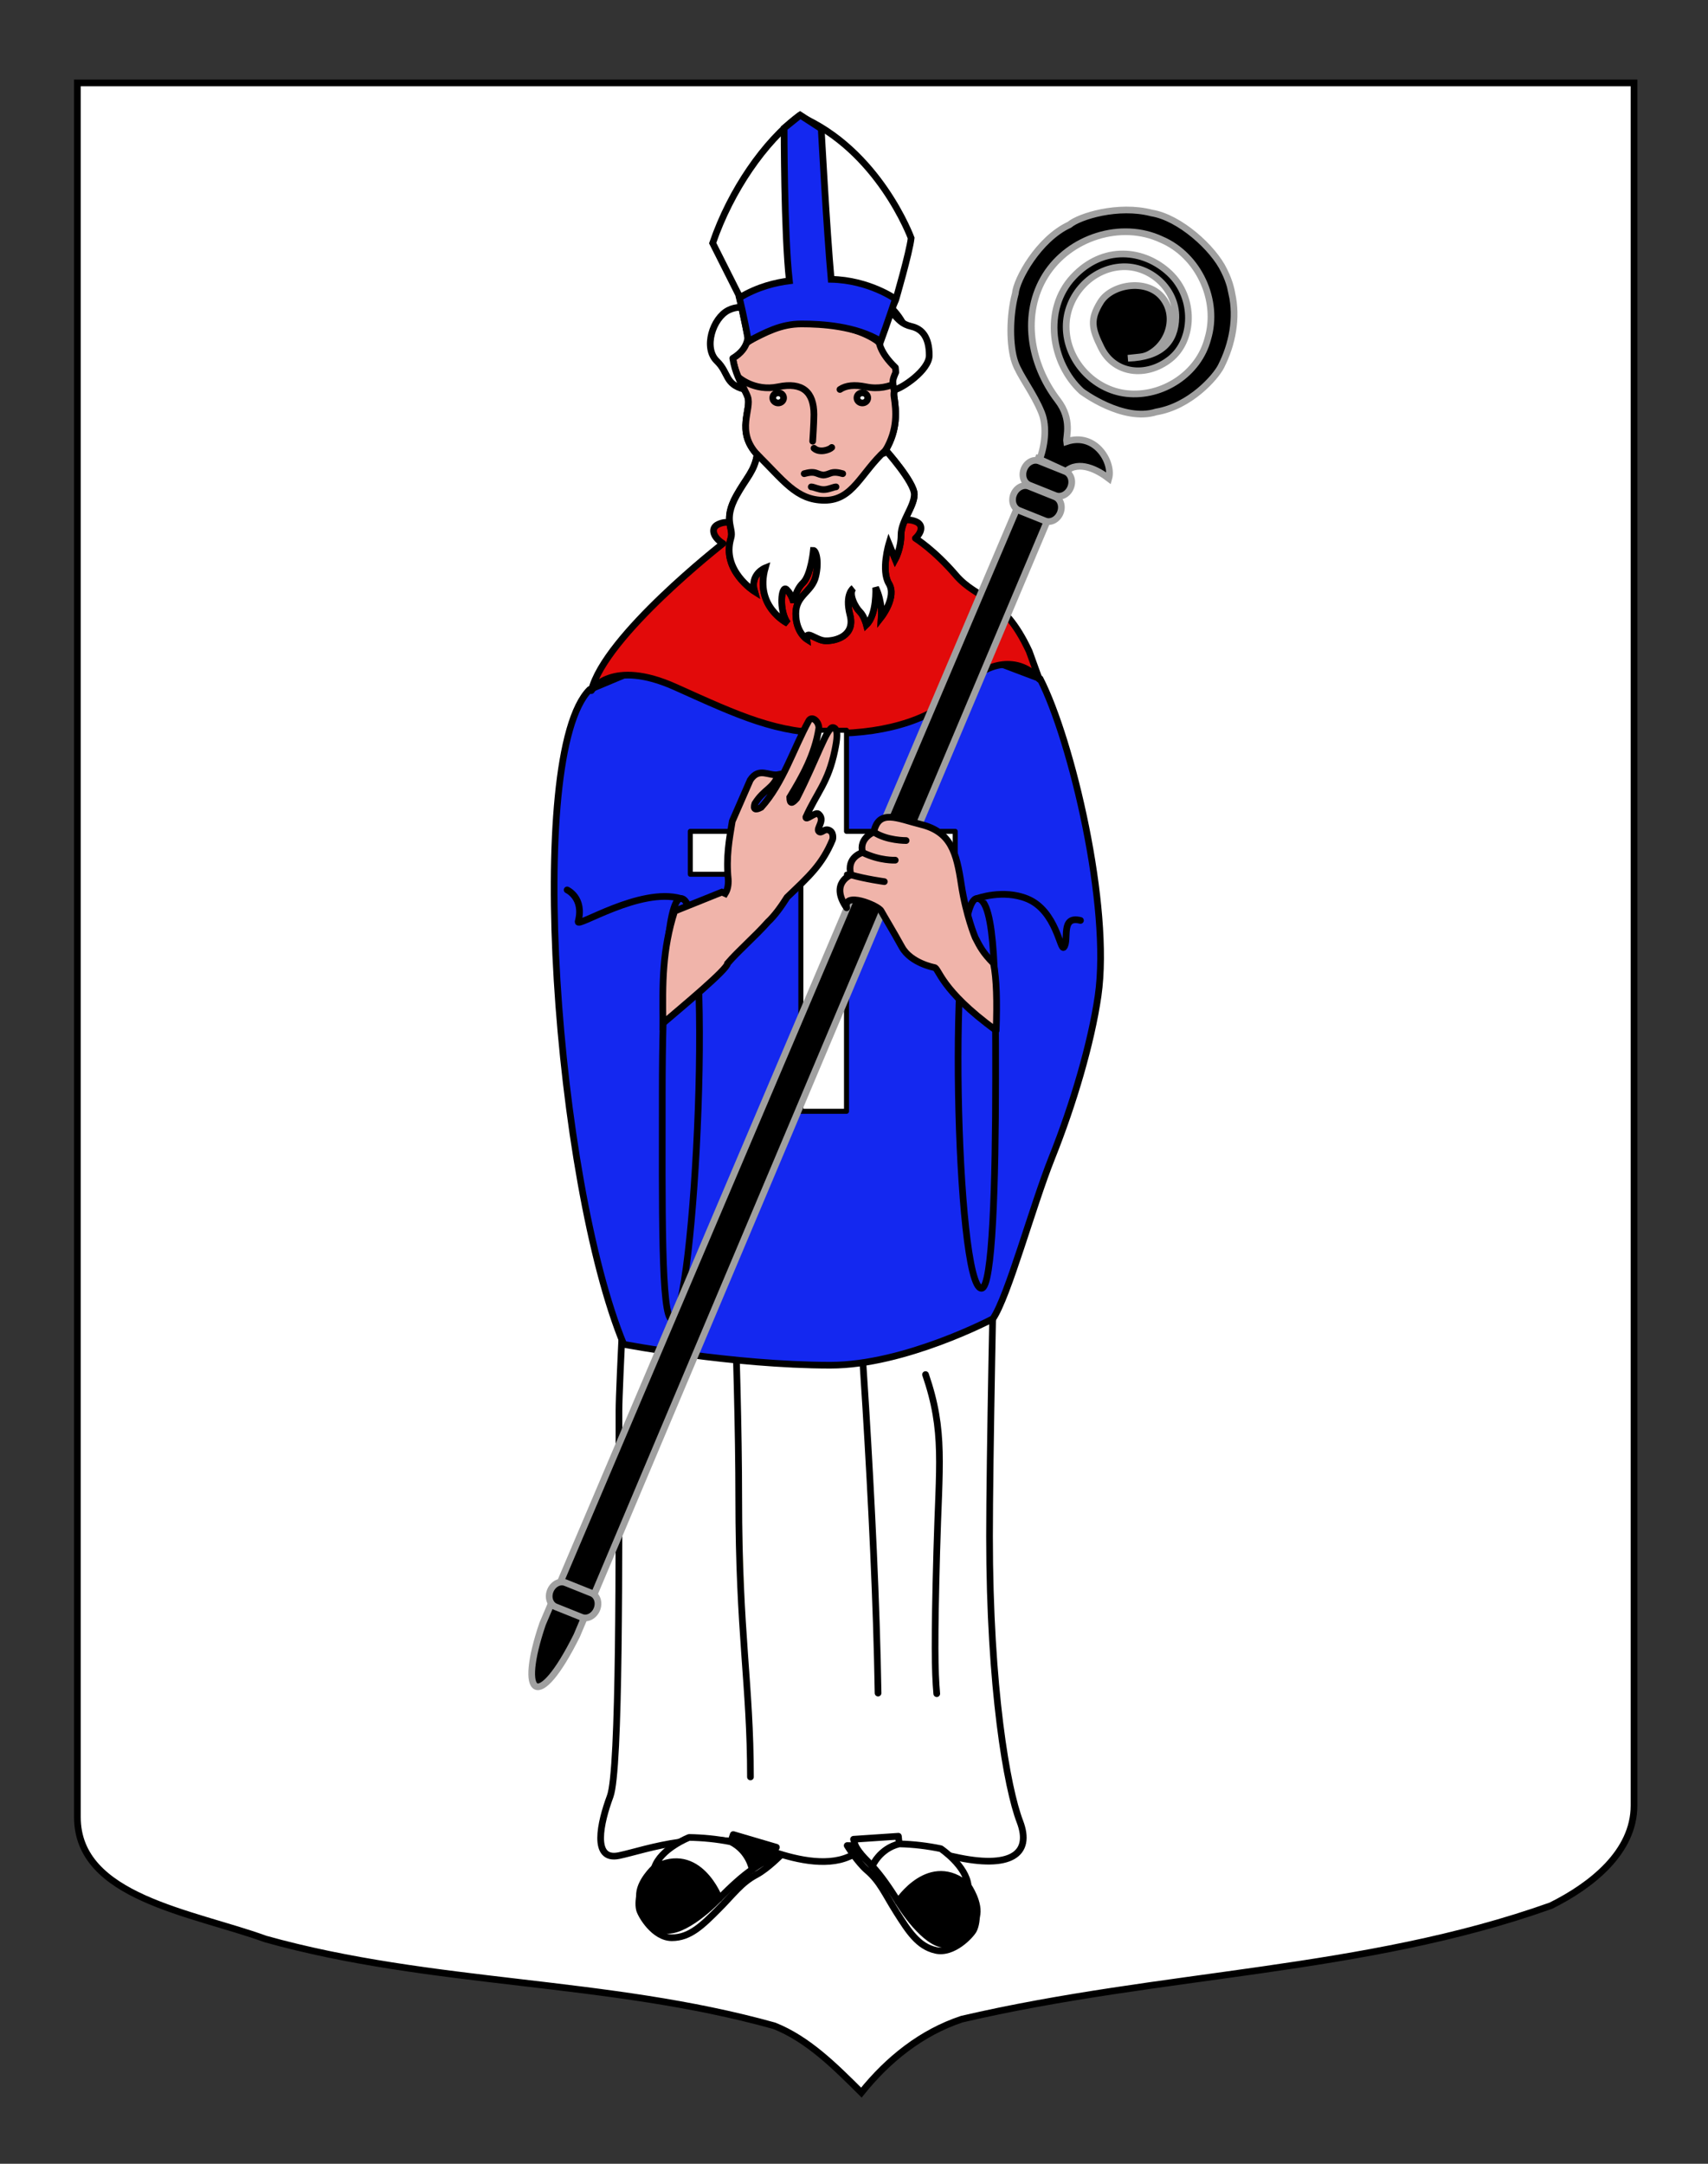 <?xml version="1.0" encoding="utf-8"?>
<!-- Generator: Adobe Illustrator 15.1.0, SVG Export Plug-In . SVG Version: 6.00 Build 0)  -->
<!DOCTYPE svg PUBLIC "-//W3C//DTD SVG 1.1//EN" "http://www.w3.org/Graphics/SVG/1.1/DTD/svg11.dtd">
<svg version="1.1" id="Calque_2" xmlns="http://www.w3.org/2000/svg" xmlns:xlink="http://www.w3.org/1999/xlink" x="0px" y="0px"
	 width="255.118px" height="323.148px" viewBox="0 0 255.118 323.148" enable-background="new 0 0 255.118 323.148"
	 xml:space="preserve">
<rect x="0" y="0" width="255.118" height="323.148" fill="#333333" stroke="none"/>
<path fill="#FFFFFF" stroke="#000000" d="M244.067,269.645c0,6.979-6.406,11.965-12.406,14.956c-28,9.973-58,9.973-88,16.95
	c-6,1.994-11,5.982-15,10.969c-4-3.989-8-7.978-13-9.972c-25-6.979-51-5.982-76-12.963c-11-3.987-28.1-6.188-28.1-18.196
	c0-110.35,0-123.811,0-259.002c78,0,154.506,0,232.506,0C244.067,148.368,244.067,246.171,244.067,269.645z"/>
<g id="Abbe">
	<g id="Robe">
		
			<ellipse id="circle2725" fill="#FCEF3C" stroke="#000000" stroke-linecap="round" stroke-linejoin="round" cx="116.096" cy="154.606" rx="1.499" ry="1.706"/>
		<path id="path2695_2_" fill="#FFFFFF" stroke="#000000" stroke-linecap="round" stroke-linejoin="round" d="M148.649,179.267
			c-0.217,7.773-0.846,39.153-0.846,50.172l0,0c0,22.825,2.631,37.641,4.527,42.582c1.895,4.938-1.459,7.152-9.783,5.278
			c-8.326-1.872-12.268-1.531-15.773,0c-3.506,1.533-8.325,0.341-12.122-1.025c-9.464-3.396-18.11,0-22.199,0.852
			c-4.09,0.853-2.775-4.937-1.315-8.856c1.46-3.916,1.315-35.423,1.315-57.57c0-3.683,1.168-25.316,1.405-30.391L148.649,179.267z"
			/>
		<path id="path2715" fill="#FCEF3C" stroke="#000000" stroke-linecap="round" stroke-linejoin="round" d="M108.809,171.868
			c0,0,1.534,31.683,1.534,51.864c0,20.185,1.748,27.848,1.748,41.646"/>
		<path id="path2717" fill="#FCEF3C" stroke="#000000" stroke-linecap="round" stroke-linejoin="round" d="M124.802,130.99
			c0,0,1.095,31.169,2.189,45.732s3.725,49.312,4.163,76.134"/>
		<path id="path2719" fill="#FFFFFF" stroke="#000000" stroke-linecap="round" stroke-linejoin="round" d="M138.245,205.285
			c2.92,8.518,2.021,13.429,1.674,26.452c-0.367,13.455-0.295,17.901,0,21.205"/>
		<path id="path2723" fill="#1428F0" stroke="#000000" stroke-linecap="round" stroke-linejoin="round" d="M119.979,158.97
			c0,0-1.283-9.888-3.164-7.775c-1.881,2.115,0.807,1.686-0.728,3.411c-1.536,1.726,1.15,1.296-0.731,3.41
			c-1.881,2.114-3.157-7.775-3.157-7.775"/>
	</g>
	<g id="Surplis">
		<path id="path2695_1_" fill="#1428F0" stroke="#000000" stroke-linecap="round" stroke-linejoin="round" d="M93.165,200.767
			c-10.056-24.273-14.795-88.08-5.086-97.789l33.868-14.218l33.405,12.6c4.711,9.198,10.59,33.988,8.666,47.361
			c-1.008,7.002-3.705,16.181-6.9,24.167c-2.906,7.273-6.562,20.788-8.816,24.064c0,0-13.129,6.936-24.273,6.936
			C109.463,203.888,93.165,200.767,93.165,200.767z"/>
		<path id="path2705" fill="#1428F0" stroke="#000000" stroke-linecap="round" stroke-linejoin="round" d="M98.92,163.302
			c0,16.443-0.209,33.731,1.459,33.731c3.396,0,6.573-62.849,1.315-62.849C99.609,134.185,98.92,148.387,98.92,163.302
			L98.92,163.302z"/>
		<path id="path2703" fill="#1428F0" stroke="#000000" stroke-linecap="round" stroke-linejoin="round" d="M148.711,161.158
			c0,15.229-0.447,31.245-2.111,31.245c-3.83,0-5.148-58.217-0.652-58.217C148.79,134.185,148.711,147.342,148.711,161.158z"/>
		<path id="path2713" fill="#1428F0" stroke="#000000" stroke-linecap="round" stroke-linejoin="round" d="M84.711,132.906
			c0,0,2.59,1.176,1.645,4.727c-0.275,1.023,9.255-5.173,15.33-3.449"/>
		<path id="path2711" fill="#1428F0" stroke="#000000" stroke-linecap="round" stroke-linejoin="round" d="M145.944,134.185
			c0,0,3.875-1.431,7.484,0.043c4.379,1.788,4.928,7.875,5.477,7.238c0.84-0.979-0.584-4.779,2.482-4.002"/>
	</g>
	<g id="Pieds">
		<g id="g2653">
			<path id="path2655" stroke="#000000" stroke-linecap="round" stroke-linejoin="round" d="M115.499,276.735
				c0,0-0.544,0.804-2.305,1.895c-0.286,0.18-0.563,0.361-0.841,0.554c0,0-0.464-2.751-3.193-4.118l0.361-1.083l6.445,1.896
				L115.499,276.735z"/>
			<path id="path2657" stroke="#000000" stroke-linecap="round" stroke-linejoin="round" d="M95.519,283.194
				c-0.13-2.095,2.221-4.252,2.221-4.252c6.632-3.594,9.696,4.563,9.696,4.563c-0.101,0.102-0.209,0.21-0.317,0.317
				c-2.69,2.689-7.294,6.069-9.03,3.616c-1.359-1.921-1.293-1.055-2.357-3.366C95.604,283.786,95.537,283.494,95.519,283.194
				L95.519,283.194z"/>
		</g>
		<g id="g2659">
			<path id="path2661" fill="#FFFFFF" stroke="#000000" stroke-linecap="round" stroke-linejoin="round" d="M109.157,275.063
				c-2.141-0.426-4.233-0.619-6.228-0.65c0,0-4.255,1.66-5.188,4.529c6.632-3.587,9.696,4.566,9.696,4.566
				c-0.101,0.103-0.209,0.209-0.317,0.314c-2.69,2.691-7.294,6.069-9.03,3.619c-1.36-1.919-1.294-1.054-2.357-3.366
				c-0.13-0.29-0.202-0.582-0.216-0.882c0,0-0.219,1.193,0,2.008c0.216,0.813,2.153,4.191,4.844,4.191
				c2.696,0,4.573-1.877,6.918-4.225c2.346-2.346,3.412-3.973,5.695-5.188c1.732-0.924,3.71-2.982,3.71-2.982
				c-0.399-0.08-0.794-0.17-1.188-0.263c0,0-0.544,0.805-2.305,1.894c-0.286,0.18-0.563,0.361-0.841,0.555
				C112.353,279.183,111.889,276.43,109.157,275.063L109.157,275.063z"/>
			<path id="path2663" fill="#FCEF3C" stroke="#000000" stroke-linecap="round" stroke-linejoin="round" d="M107.442,283.508
				c1.819-1.806,3.292-3.192,4.912-4.319"/>
		</g>
		<g id="g2665">
			<path id="path2667" fill="#FFFFFF" stroke="#000000" stroke-linecap="round" stroke-linejoin="round" d="M127.756,275.625
				c0,0,0.361,0.905,1.838,2.355c0.241,0.236,0.475,0.476,0.701,0.723c0,0,1.055-2.586,4.018-3.326l-0.123-1.141l-6.703,0.448
				L127.756,275.625z"/>
			<path id="path2669" stroke="#000000" stroke-linecap="round" stroke-linejoin="round" d="M145.854,286.28
				c0.578-2.013-1.242-4.636-1.242-4.636c-5.693-4.944-10.469,2.346-10.469,2.346c0.08,0.125,0.158,0.25,0.246,0.378
				c2.037,3.211,5.801,7.511,8.029,5.496c1.744-1.575,1.488-0.746,3.033-2.774C145.643,286.833,145.77,286.566,145.854,286.28z"/>
		</g>
		<g id="g2671">
			<path id="path2673" fill="#FFFFFF" stroke="#000000" stroke-linecap="round" stroke-linejoin="round" d="M134.311,275.377
				c2.182,0.046,4.264,0.313,6.217,0.717c0,0,3.799,2.54,4.09,5.555c-5.693-4.946-10.469,2.343-10.469,2.343
				c0.078,0.124,0.158,0.25,0.244,0.378c2.037,3.211,5.795,7.51,8.029,5.496c1.746-1.574,1.488-0.746,3.033-2.773
				c0.188-0.255,0.322-0.525,0.404-0.812c0,0-0.043,1.211-0.434,1.954c-0.391,0.748-3.02,3.625-5.65,3.039
				c-2.625-0.587-4.051-2.824-5.83-5.626c-1.777-2.8-2.463-4.616-4.428-6.304c-1.489-1.282-2.975-3.719-2.975-3.719
				c0.407,0.015,0.812,0.015,1.217,0.011c0,0,0.361,0.903,1.838,2.354c0.241,0.239,0.473,0.478,0.7,0.725
				C130.294,278.703,131.346,276.115,134.311,275.377L134.311,275.377z"/>
			<path id="path2675" fill="#FCEF3C" stroke="#000000" stroke-linecap="round" stroke-linejoin="round" d="M134.149,283.99
				c-1.377-2.163-2.52-3.836-3.854-5.287"/>
		</g>
	</g>
	<path id="Chasuble" fill="#E20A0A" stroke="#000000" stroke-linecap="round" stroke-linejoin="round" d="M100.924,102.632
		c9.637,4.344,15.115,6.899,23.44,6.899c8.324,0,15.553-2.299,19.275-6.643c3.725-4.344,8.67-4.855,11.598-1.443l-1.514-4.18
		c-3.924-8.433-7.729-7.602-10.955-11.371c-3.23-3.77-6.041-5.504-6.041-5.504c0.928-0.839,1.248-1.991,0.1-2.482
		c-2.322-0.995-4.305,1.083-14.752,1.22c-10.456,0.139-12.476-1.887-14.781-0.831c-1.337,0.613-0.633,2.085,0.697,2.871
		c0,0-17.689,13.797-19.662,21.972C88.329,103.14,91.283,98.288,100.924,102.632z"/>
	<g id="Tete">
		<path id="path2739" fill="#F0B4AA" stroke="#000000" d="M113.088,67.884c-3.249-3.534-0.749-6.792-1.413-8.627
			c-0.622-1.714-2.414-3.561-2.414-8.198c0-4.638,8.008-9.44,13.089-9.44c6.975,0,13.262,4.969,13.262,9.44
			c0,4.471-2.412,5.964-2.066,8.198c0.328,2.129,0.578,4.86-1.26,7.976c0,0,4.273,4.777,4.273,6.6c0,1.822-1.982,3.975-1.982,6.045
			s-0.867,3.643-0.867,3.643l-0.947-2.318c0,0-1.201,3.974,0,5.964c1.205,1.987-1.119,4.969-1.119,4.969s0.174-2.236-0.859-4.39
			c0,0,0.216,4.017-1.379,5.548c0,0-0.349-1.325-0.989-1.945c-0.646-0.622-1.787-2.712-0.947-3.52c0,0-1.335,0.87-0.517,4.016
			c0.818,3.147-2.188,3.918-3.703,3.851c-1.399-0.062-2.938-1.749-2.757-0.248c0,0-1.635-1.036-1.635-3.811
			c0-2.774,2.414-3.189,2.971-5.549c0.562-2.36,0-3.893-0.345-3.893c0,0-0.367,3.706-1.549,4.845
			c-1.185,1.139-1.382,2.94-1.382,2.94s-0.281-1.181-1.076-1.947c-0.797-0.766-1.206,3.148,0.169,5.052c0,0-4.996-2.442-3.355-8.28
			c0,0-2.324,0.911-1.595,3.519c0,0-4.983-3.125-3.533-7.95c0.474-1.573-1.24-2.606,0.817-6.335
			C111.455,71.388,112.725,70.333,113.088,67.884L113.088,67.884z"/>
		<path id="Contour_visage_3_" fill="#F0B4AA" stroke="#000000" stroke-linecap="round" stroke-linejoin="round" d="M113.088,67.884
			L113.088,67.884c-3.249-3.534-0.749-6.792-1.413-8.627c-0.622-1.714-2.414-3.561-2.414-8.198c0-4.638,8.008-9.44,13.089-9.44
			c6.975,0,12.404,4.823,13.262,9.44c0.818,4.402-2.412,5.964-2.066,8.198c0.328,2.129,0.578,4.86-1.26,7.976"/>
		<path id="path2741" fill="#FFFFFF" stroke="#000000" d="M123.161,74.717c-4.263,0-6.162-3.047-10.072-6.832
			c-0.363,2.449-1.628,3.504-3.096,6.155c-2.055,3.729-0.344,4.762-0.817,6.336c-1.448,4.824,3.535,7.95,3.535,7.95
			c-0.733-2.608,1.593-3.519,1.593-3.519c-1.636,5.838,3.358,8.281,3.358,8.281c-1.381-1.905-0.968-5.818-0.172-5.051
			c0.797,0.767,1.078,1.947,1.078,1.947s0.194-1.802,1.378-2.94c1.185-1.14,1.55-4.846,1.55-4.846c0.345,0,0.905,1.532,0.345,3.892
			c-0.56,2.361-2.97,2.774-2.97,5.548c0,2.774,1.635,3.811,1.635,3.811c-0.182-1.502,1.356,0.186,2.756,0.248
			c1.516,0.068,4.52-0.704,3.701-3.851c-0.819-3.147,0.518-4.017,0.518-4.017c-0.837,0.807,0.301,2.899,0.947,3.519
			c0.65,0.622,0.99,1.946,0.99,1.946c1.592-1.533,1.375-5.549,1.375-5.549c1.033,2.153,0.866,4.39,0.866,4.39
			s2.325-2.982,1.116-4.969c-1.204-1.989,0-5.963,0-5.963l0.951,2.318c0,0,0.861-1.573,0.861-3.643c0-2.069,1.98-4.224,1.98-6.045
			c0-1.821-4.27-6.601-4.27-6.601C128.551,70.633,127.422,74.717,123.161,74.717z"/>
		<path id="path2745" fill="#FCEF3C" stroke="#000000" stroke-linecap="round" stroke-linejoin="round" d="M113.088,67.884
			c0.122,0.132,0.256,0.266,0.392,0.4"/>
		<path id="path2747" fill="#FCEF3C" stroke="#000000" stroke-linecap="round" stroke-linejoin="round" d="M131.993,67.703
			c0.103-0.159,0.197-0.315,0.289-0.472"/>
		<path id="path2749" fill="#F0B4AA" stroke="#000000" stroke-linecap="round" stroke-linejoin="round" d="M110.248,56.293
			c0,0,2.369,2.218,5.985,1.474c3.617-0.746,5.339,0.745,5.339,4.141c0,1.325-0.183,3.985-0.183,3.985"/>
		<path id="path2751" fill="#FCEF3C" stroke="#000000" stroke-linecap="round" stroke-linejoin="round" d="M133.897,57.204
			c-1.049,0.507-2.631,0.962-4.573,0.562c-1.702-0.35-2.985-0.207-3.866,0.399"/>
		
			<ellipse id="circle2753" fill="#FFFFFF" stroke="#000000" stroke-linecap="round" stroke-linejoin="round" cx="116.234" cy="59.422" rx="0.807" ry="0.758"/>
		
			<ellipse id="circle2755" fill="#FFFFFF" stroke="#000000" stroke-linecap="round" stroke-linejoin="round" cx="128.807" cy="59.422" rx="0.807" ry="0.758"/>
		<path id="path2757" fill="#FCEF3C" stroke="#000000" stroke-linecap="round" stroke-linejoin="round" d="M124.87,72.713
			c-0.354,0-1.104,0.407-1.85,0.407c-0.744,0-1.489-0.407-1.845-0.407"/>
		<path fill="#FCEF3C" stroke="#000000" stroke-linecap="round" stroke-linejoin="round" d="M121.584,66.943
			c0.829,0.76,2.319,0.234,2.651-0.117"/>
		<path id="path2759" fill="#FCEF3C" stroke="#000000" stroke-linecap="round" stroke-linejoin="round" d="M125.874,70.744
			c-0.637-0.178-1.304-0.306-1.904-0.051c-0.607,0.254-0.971,0.254-0.971,0.254s-0.363,0-0.969-0.254
			c-0.606-0.254-1.274-0.127-1.91,0.051"/>
		<path id="path2761" fill="#FFFFFF" stroke="#000000" stroke-linecap="round" stroke-linejoin="round" d="M133.741,54.892
			c-4.576-4.42-1.479-6.698-1.479-6.698c-0.723-0.963-0.805-3.167,1.215-1.228c0.723,0.699,1.184,1.452,2.672,1.793
			c1.488,0.341,2.648,1.491,2.648,4.318c0,2.236-4.133,4.963-5.26,5.163c-0.189-1.239-0.357-1.231,0.268-2.647L133.741,54.892z"/>
		<path id="path2763" fill="#FFFFFF" stroke="#000000" stroke-linecap="round" stroke-linejoin="round" d="M111.151,58.129
			c-2.933-0.766-2.247-2.443-4.086-4.213c-2.035-1.957-0.604-6.398,1.722-7.578c2.323-1.181,4.717,0.373,4.717,0.373
			c1.098,0.56-1.034,1.49-1.487,2.485c-0.453,0.994,0.039,2.736-2.566,4.318C109.799,55.657,110.571,57.014,111.151,58.129z"/>
	</g>
	<path id="Croix" fill="#FFFFFF" stroke="#000000" stroke-width="0.75" stroke-linecap="round" stroke-linejoin="round" d="
		M126.44,165.967v-35.399h16.234v-6.41H126.44V109.06h-6.818v15.096H103.11v6.411h16.512v35.399H126.44z"/>
	<g id="Crosse">
		<path id="path1576" stroke="#A0A0A0" d="M182.842,40.415c-1.613-3.394-6.684-7.947-10.818-8.603
			c-4.996-1.309-10.818,0.507-12.295,1.758c-4.607,2.135-7.916,8.199-8.072,10.262c-0.906,3.344-0.893,7.852-0.047,10.278
			c0.697,2.006,2.771,4.556,3.965,7.513c0.885,2.188,0.428,5.192-0.357,7.152c1.145,0.46,2.387,1.002,3.957,1.655
			c1.979-1.763,4.814-0.228,6.445,1.023c0.66-2.345-1.939-6.959-6.307-5.505c-0.105-0.69,0.895-3.285-1.312-6.158
			c-4.182-5.452-5.432-12.943-1.834-18.683c3.541-5.645,11.279-8.164,17.326-5.325c5.541,2.372,8.645,9.075,6.902,14.833
			c-1.355,5.2-6.777,8.746-12.117,8.158c-4.947-0.546-9.016-4.948-9.029-9.97c-0.016-4.606,3.75-8.765,8.396-8.964
			c4.189-0.183,8.057,3.309,7.988,7.559c-0.061,3.646-2.152,5.924-7.148,6.107c1.521-0.191,2.268-0.132,3.133-0.592
			c3.055-1.622,4.273-5.872,1.902-8.605c-2.371-2.731-7.516-1.832-9.131,0.792c-1.619,2.623-1.326,3.973,0.115,6.86
			c1.943,3.898,6.689,4.469,10.258,1.675c3.57-2.793,3.789-9.17-0.045-12.806c-3.832-3.635-9.936-4.289-14.438,0.552
			c-4.5,4.84-3.314,12.829,1.275,17.062c0,0,6.166,4.655,11.158,3.077c5.064-0.85,8.85-5.191,9.66-6.778
			c1.711-3.354,2.445-7.245,1.627-10.916C184,43.827,183.778,42.253,182.842,40.415z"/>
		<path id="Fut" stroke="#A0A0A0" d="M81.042,242.52l74.022-174.028l4.43,2.044l-73.34,173.73
			C80.349,255.928,77.344,253.385,81.042,242.52z"/>
		<g>
			<path id="rect4588" stroke="#A0A0A0" stroke-linecap="round" stroke-linejoin="round" d="M89.151,240.345L89.151,240.345
				c-0.408,0.994-1.421,1.527-2.268,1.188l-3.893-1.561c-0.843-0.341-1.199-1.422-0.791-2.416l0,0
				c0.407-0.994,1.423-1.524,2.268-1.187l3.894,1.561C89.204,238.268,89.559,239.35,89.151,240.345z"/>
			<path id="rect2511" stroke="#A0A0A0" stroke-linecap="round" stroke-linejoin="round" d="M158.366,76.603L158.366,76.603
				c-0.408,0.995-1.422,1.527-2.268,1.188l-3.895-1.562c-0.844-0.338-1.199-1.421-0.793-2.414l0,0
				c0.41-0.996,1.426-1.527,2.27-1.189l3.893,1.561C158.42,74.527,158.774,75.608,158.366,76.603z"/>
			<path id="rect2513" stroke="#A0A0A0" stroke-linecap="round" stroke-linejoin="round" d="M159.913,72.825L159.913,72.825
				c-0.408,0.993-1.422,1.526-2.27,1.187l-3.893-1.559c-0.846-0.339-1.199-1.421-0.793-2.417l0,0
				c0.408-0.994,1.424-1.526,2.268-1.188l3.895,1.561C159.967,70.749,160.321,71.831,159.913,72.825z"/>
		</g>
	</g>
	<g id="Mitre">
		<g id="g2145">
			<path id="path2149" fill="#FFFFFF" stroke="#000000" d="M106.449,36.305c2.703-7.899,7.791-15.186,12.875-18.994
				c11.921,5.03,16.769,18.241,16.769,18.241c-0.236,2.163-2.307,9.244-2.307,9.244l-2.7,6.178c0,0-3.495-2.89-11.524-2.821
				c-3.497,0.031-7.708,2.821-7.708,2.821l-1.431-6.77L106.449,36.305z"/>
		</g>
		<path id="path2151" fill="#1428F0" stroke="#000000" d="M110.435,44.483c0,0,0.754,3.025,1.346,6.479
			c2.538-1.301,4.826-2.583,7.937-2.583c2.948,0,8.124,0.283,11.835,2.583c0.859-2.333,2.192-6.31,2.192-6.31
			s-3.926-2.818-9.6-2.938c-0.654-7.21-1.482-22.492-1.482-22.492l-3.135-2.03l-2.407,1.939c0,0-0.024,15.539,0.782,22.812
			C115.946,42.195,113.249,42.78,110.435,44.483z"/>
	</g>
	<g id="Main_droite">
		<path id="path22" fill="#F0B4AA" stroke="#000000" d="M100.766,136.073c-1.853,5.801-1.82,10.797-1.743,16.747
			c2.876-2.462,9.638-8.06,9.654-8.945c1.551-1.826,4.183-4.089,6.011-6.168c1.051-0.982,1.981-2.296,2.877-3.704
			c3.28-3.143,5.219-4.836,6.793-8.601c0.065-0.157,0.207-1.2-0.621-1.448c-0.684-0.204-1.025,0.582-1.424,0.222
			c-0.482-0.429,1.049-1.712-0.068-2.62c-0.427-0.347-1.898,1.061-1.875,0.483c1.66-3.71,3.327-5.157,4.322-9.954
			c0.305-1.479,0.621-3.267-0.25-3.432c-0.899-0.171-2.443,4.721-5.433,10.578c-0.728,0.833-1.016,0.864-1.05-0.155
			c1.848-3.027,3.775-6.424,4.358-10.378c-0.029-0.997-1.066-1.865-1.528-1.026c-2.303,4.205-3.837,9.316-7.098,12.906
			c-0.895,0.478-1.208,0.292-0.937-0.567c1.404-2.22,2.669-2.13,3.531-4.327c-1.417,0.288-2.892-1.193-4.221,0.808
			c-0.896,2.052-1.793,4.103-2.689,6.155c-0.448,2.701-0.946,5.364-0.598,8.692c0.042,0.857-0.108,1.562-0.456,2.115
			c-0.165-0.074-0.329-0.148-0.497-0.22L100.766,136.073z"/>
	</g>
	<g id="Main_gauche">
		<path id="path2785" fill="#F0B4AA" stroke="#000000" stroke-linecap="round" stroke-linejoin="round" d="M148.393,143.873
			c-1.551-1.562-2.012-2.463-2.725-3.858c0,0-1.375-3.25-2.088-7.958c-0.713-4.708-1.531-7.813-5.986-8.92
			c-3.553-0.884-6.328-2.389-7.081,1.128c0,0-2.257,0.919-1.664,3.054c0,0-2.484,0.653-1.747,3.335c0,0-3.215,1.231-0.646,4.921
			c-0.572-2.503,4.694-0.369,5.148,0.454c0.453,0.824,1.775,2.981,3.107,5.403c1.334,2.419,4.84,3.062,4.84,3.062
			c0.711,0.056,0.84,3.307,9.24,9.403C148.944,149.688,148.87,146.182,148.393,143.873L148.393,143.873z"/>
		<path id="path2787" fill="#FCEF3C" stroke="#000000" stroke-linecap="round" stroke-linejoin="round" d="M132.091,131.668
			c0,0-2.831-0.389-4.987-1.013"/>
		<path id="path2789" fill="#FCEF3C" stroke="#000000" stroke-linecap="round" stroke-linejoin="round" d="M133.717,128.462
			c0,0-2.289,0.124-4.865-1.143"/>
		<path id="path2791" fill="#FCEF3C" stroke="#000000" stroke-linecap="round" stroke-linejoin="round" d="M135.342,125.531
			c0,0-2.871,0.035-4.826-1.268"/>
	</g>
</g>
</svg>
